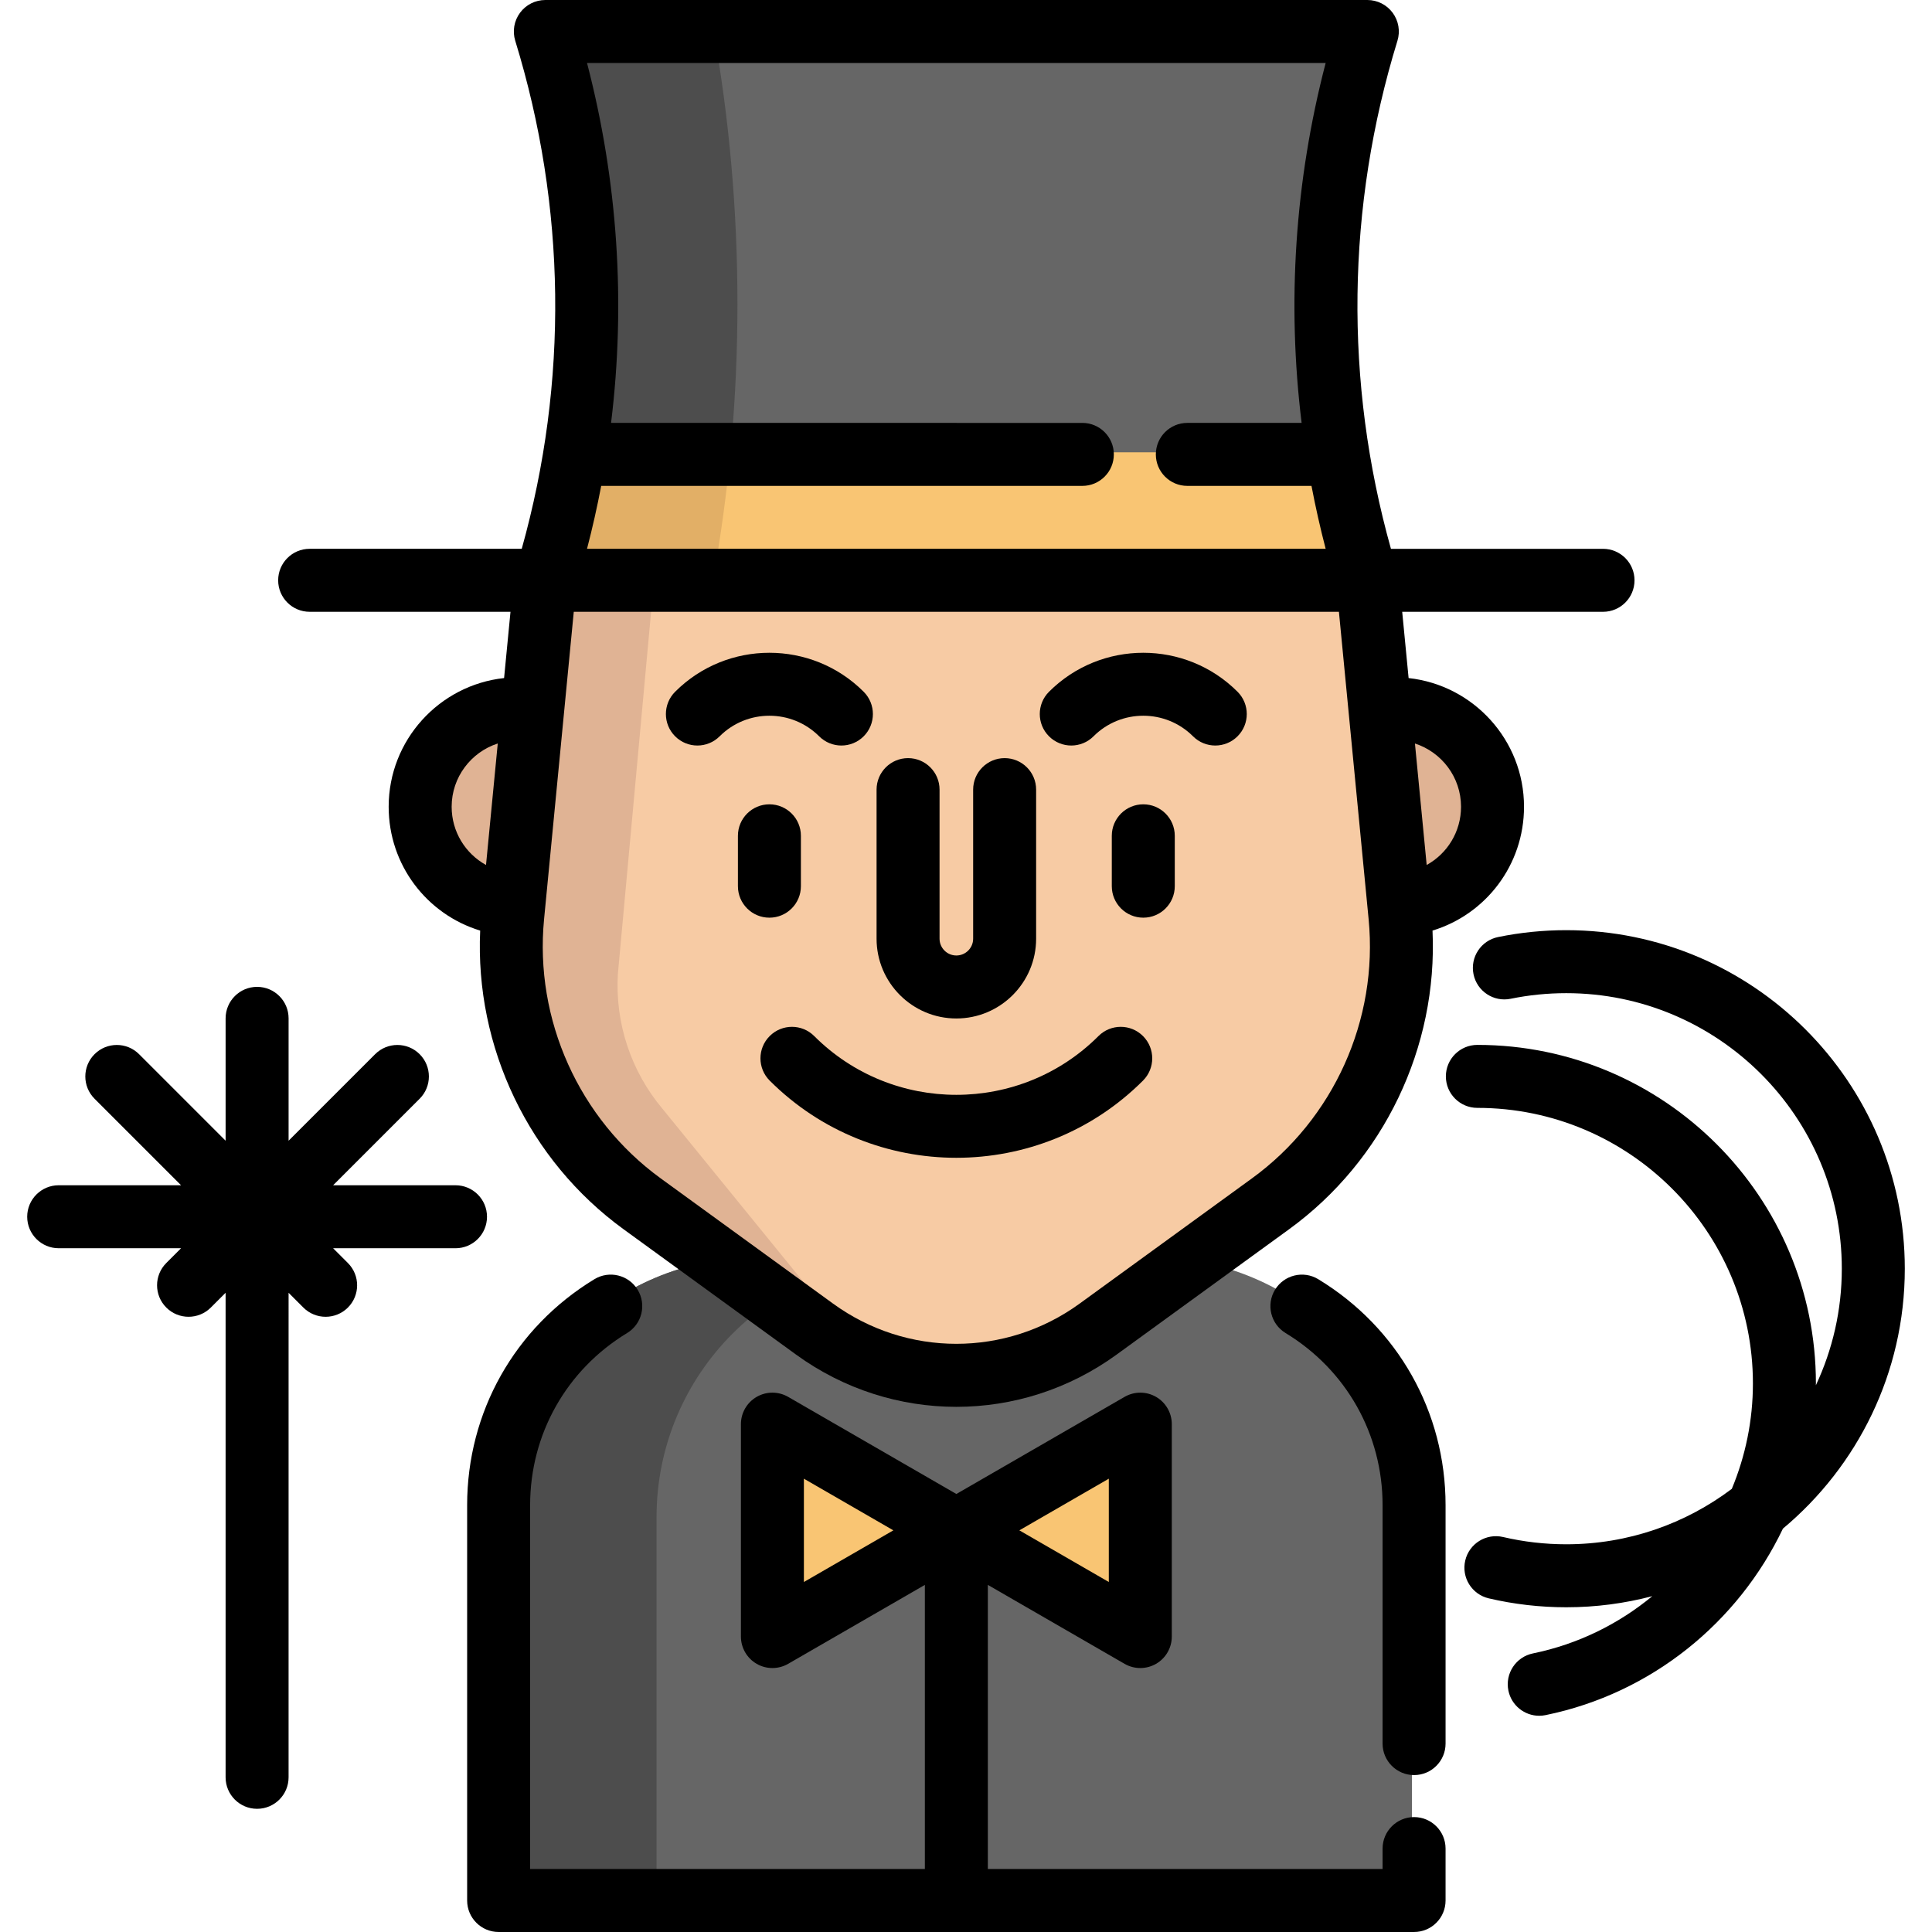 <?xml version="1.0" encoding="iso-8859-1"?>
<!-- Uploaded to: SVG Repo, www.svgrepo.com, Generator: SVG Repo Mixer Tools -->
<svg height="800px" width="800px" version="1.1" id="Layer_1" xmlns="http://www.w3.org/2000/svg" xmlns:xlink="http://www.w3.org/1999/xlink" 
	 viewBox="0 0 512 512" xml:space="preserve">
<g>
	<path style="fill:#E0B394;" d="M135.574,239.179c-13.799-0.612-24.783-11.997-24.783-25.94c0-14.333,11.618-25.963,25.963-25.963
		c1.291,0,2.56,0.089,3.806,0.278"/>
	<path style="fill:#E0B394;" d="M370.184,239.179c13.799-0.612,24.794-11.997,24.794-25.94c0-14.333-11.629-25.963-25.974-25.963
		c-1.291,0-2.571,0.1-3.806,0.278"/>
</g>
<path style="fill:#666666;" d="M305.363,333.247H200.412c-38.01,0-68.825,30.814-68.825,68.825v101.025h242.601V402.072
	C374.188,364.061,343.375,333.247,305.363,333.247z"/>
<path style="fill:#4D4D4D;" d="M242.818,333.247h-42.406c-38.01,0-68.825,30.814-68.825,68.825v101.025h42.406V402.072
	C173.994,364.061,204.807,333.247,242.818,333.247z"/>
<path style="fill:#F7CBA4;" d="M215.325,351.403l-45.681-33.19c-24.14-17.538-37.199-46.542-34.329-76.242l7.923-81.992
	c5.457-56.471,52.913-99.562,109.647-99.562l0,0c56.734,0,104.189,43.091,109.647,99.562l7.923,81.992
	c2.87,29.701-10.188,58.703-34.329,76.242l-45.681,33.19C268.047,367.675,237.721,367.675,215.325,351.403z"/>
<path style="fill:#E0B394;" d="M163.742,258.129c-0.768,12.987,3.461,25.762,11.83,35.722l47.745,58.669
	c2.493,2.971,5.319,5.464,8.38,7.456c-5.742-2.003-11.262-4.874-16.37-8.58l-45.682-33.185
	c-24.138-17.539-37.191-46.539-34.32-76.241l7.912-81.995c5.408-55.921,51.992-98.721,108.002-99.533
	c-34.498,0.835-73.563,33.352-75.599,67.984L163.742,258.129z"/>
<path style="fill:#666666;" d="M361.803,7.79c-72.612,0-145.225,0-217.838,0c14.577,47.384,14.577,98.055,0,145.439
	c72.612,0,145.225,0,217.838,0C347.226,105.845,347.226,55.174,361.803,7.79z"/>
<path style="fill:#4D4D4D;" d="M189.022,7.79c-15.019,0-30.038,0-45.057,0c14.577,47.384,14.577,98.055,0,145.439
	c15.019,0,30.038,0,45.057,0C197.568,105.845,197.568,55.174,189.022,7.79z"/>
<g>
	<polygon style="fill:#F9C573;" points="252.888,399.957 204.139,428.102 204.139,371.812 	"/>
	<polygon style="fill:#F9C573;" points="252.888,399.957 301.636,428.102 301.636,371.812 	"/>
	<path style="fill:#F9C573;" d="M361.805,153.227h-217.84c3.372-10.973,5.965-22.123,7.768-33.363h202.249l0.045-0.011
		C355.829,131.103,358.433,142.254,361.805,153.227z"/>
</g>
<path style="fill:#E2AF66;" d="M193.587,119.864c-1.068,11.24-2.582,22.39-4.563,33.363h-45.059
	c3.372-10.973,5.965-22.123,7.768-33.363H193.587z"/>
<path d="M82.062,162.132h53.223l-1.697,17.559c-17.173,1.861-30.588,16.443-30.588,34.104c0,15.446,10.136,28.53,24.251,32.821
	c-1.414,30.895,12.881,60.898,38.038,79.177l45.685,33.197c12.702,9.225,27.585,13.838,42.467,13.838
	c14.883,0,29.764-4.614,42.461-13.839l45.68-33.195c25.166-18.276,39.467-48.282,38.05-79.181
	c14.114-4.294,24.248-17.375,24.248-32.817c0-17.655-13.412-32.235-30.586-34.102l-1.697-17.56h53.22
	c4.609,0,8.346-3.737,8.346-8.346c0-4.609-3.737-8.346-8.346-8.346h-56.203c-12.385-44.215-11.817-90.629,1.722-134.639
	c0.779-2.531,0.309-5.283-1.264-7.413C367.499,1.258,365.008,0,362.36,0H144.522c-2.649,0-5.14,1.258-6.714,3.388
	c-1.574,2.131-2.042,4.882-1.264,7.413c13.539,44.01,14.105,90.424,1.722,134.639H82.062c-4.609,0-8.346,3.737-8.346,8.346
	C73.716,158.395,77.453,162.132,82.062,162.132z M119.693,213.795c0-7.831,5.139-14.478,12.219-16.763l-3.112,32.197
	C123.355,226.229,119.693,220.444,119.693,213.795z M331.771,312.288l-45.682,33.196c-19.526,14.189-45.77,14.188-65.305,0
	l-45.682-33.196c-21.647-15.728-33.494-42.047-30.919-68.686l7.872-81.469h202.772l7.872,81.469
	C365.277,270.243,353.426,296.562,331.771,312.288z M387.189,213.795c0,6.646-3.66,12.428-9.105,15.43l-3.11-32.188
	C382.051,199.324,387.189,205.968,387.189,213.795z M159.324,128.765h127.509c4.609,0,8.346-3.737,8.346-8.346
	s-3.737-8.346-8.346-8.346H161.938c3.912-31.807,1.793-64.074-6.37-95.38h195.745c-8.163,31.307-10.282,63.574-6.37,95.38h-30.289
	c-4.609,0-8.346,3.737-8.346,8.346s3.737,8.346,8.346,8.346h32.904c1.065,5.582,2.314,11.143,3.756,16.674H155.567
	C157.009,139.909,158.258,134.349,159.324,128.765z"/>
<path d="M291.104,274.568c-20.768,20.766-54.56,20.768-75.326,0c-3.26-3.26-8.544-3.26-11.803,0c-3.26,3.26-3.26,8.544,0,11.803
	c13.639,13.639,31.55,20.456,49.466,20.456c17.912,0,35.83-6.821,49.467-20.456c3.26-3.26,3.26-8.544,0-11.803
	C299.649,271.308,294.364,271.308,291.104,274.568z"/>
<path d="M212.247,234.848v-13.35c0-4.609-3.737-8.346-8.346-8.346s-8.346,3.737-8.346,8.346v13.35c0,4.609,3.737,8.346,8.346,8.346
	S212.247,239.457,212.247,234.848z"/>
<path d="M277.997,183.324c-3.26,3.26-3.26,8.544,0,11.803c3.26,3.26,8.544,3.26,11.803,0c7.268-7.267,19.093-7.267,26.361,0
	c1.629,1.629,3.766,2.445,5.901,2.445s4.272-0.815,5.901-2.445c3.26-3.26,3.26-8.544,0-11.803
	C314.19,169.547,291.773,169.547,277.997,183.324z"/>
<path d="M217.081,195.127c1.629,1.629,3.766,2.445,5.901,2.445s4.272-0.815,5.901-2.445c3.26-3.26,3.26-8.544,0-11.803
	c-13.776-13.777-36.192-13.776-49.968,0c-3.26,3.26-3.26,8.544,0,11.803c3.26,3.26,8.544,3.26,11.803,0
	C197.989,187.86,209.814,187.861,217.081,195.127z"/>
<path d="M302.982,213.151c-4.609,0-8.346,3.737-8.346,8.346v13.35c0,4.609,3.737,8.346,8.346,8.346c4.609,0,8.346-3.737,8.346-8.346
	v-13.35C311.328,216.888,307.591,213.151,302.982,213.151z"/>
<path d="M374.745,481.546c-4.609,0-8.346,3.737-8.346,8.346v5.415H261.791v-75.293l36.23,20.917
	c1.291,0.746,2.732,1.118,4.173,1.118c1.441,0,2.882-0.373,4.173-1.118c2.582-1.491,4.173-4.246,4.173-7.228v-56.29
	c0-2.982-1.591-5.737-4.173-7.228s-5.765-1.491-8.346,0l-44.576,25.736l-44.576-25.736c-2.582-1.491-5.765-1.491-8.346,0
	s-4.173,4.246-4.173,7.228v56.29c0,2.982,1.591,5.737,4.173,7.228c1.291,0.746,2.732,1.118,4.173,1.118
	c1.441,0,2.882-0.373,4.173-1.118l36.23-20.917v75.293H140.49v-96.422c0-18.794,9.606-35.845,25.698-45.615
	c3.941-2.393,5.195-7.526,2.803-11.466c-2.392-3.941-7.524-5.195-11.466-2.803c-21.12,12.821-33.728,35.208-33.728,59.883v104.768
	c0,4.609,3.737,8.346,8.346,8.346h242.601c4.609,0,8.346-3.737,8.346-8.346v-13.761
	C383.091,485.283,379.354,481.546,374.745,481.546z M293.847,391.868v27.378l-23.71-13.689L293.847,391.868z M213.041,419.246
	v-27.378l23.71,13.689L213.041,419.246z"/>
<path d="M349.352,339.002c-3.941-2.392-9.073-1.136-11.466,2.803c-2.392,3.941-1.137,9.073,2.803,11.466
	c16.098,9.773,25.709,26.825,25.709,45.614v63.185c0,4.609,3.737,8.346,8.346,8.346s8.346-3.737,8.346-8.346v-63.185
	C383.091,374.215,370.479,351.828,349.352,339.002z"/>
<path d="M253.441,269.907c11.659,0,21.144-9.485,21.144-21.144v-39.506c0-4.609-3.737-8.346-8.346-8.346
	c-4.609,0-8.346,3.737-8.346,8.346v39.506c0,2.455-1.996,4.451-4.451,4.451s-4.451-1.996-4.451-4.451v-39.506
	c0-4.609-3.737-8.346-8.346-8.346c-4.609,0-8.346,3.737-8.346,8.346v39.506C232.297,260.422,241.782,269.907,253.441,269.907z"/>
<path d="M504.792,336.225c0-49.472-40.248-89.72-89.72-89.72c-6.082,0-12.162,0.613-18.073,1.823
	c-4.516,0.925-7.427,5.334-6.503,9.851c0.924,4.517,5.338,7.433,9.851,6.503c4.812-0.985,9.765-1.483,14.725-1.483
	c40.267,0,73.027,32.76,73.027,73.027c0,11.036-2.475,21.501-6.876,30.89c0.001-0.162,0.011-0.324,0.011-0.487
	c0-49.472-40.248-89.72-89.719-89.72c-4.609,0-8.346,3.737-8.346,8.346c0,4.609,3.737,8.346,8.346,8.346
	c40.267,0,73.026,32.76,73.026,73.027c0,9.814-1.984,19.266-5.592,27.931c-12.225,9.218-27.422,14.692-43.876,14.692
	c-5.655,0-11.288-0.648-16.737-1.925c-4.487-1.048-8.978,1.734-10.031,6.222c-1.052,4.488,1.734,8.978,6.222,10.031
	c6.697,1.569,13.61,2.365,20.547,2.365c7.878,0,15.518-1.029,22.801-2.945c-8.946,7.393-19.707,12.732-31.633,15.173
	c-4.516,0.924-7.428,5.334-6.503,9.85c0.809,3.952,4.287,6.675,8.168,6.675c0.555,0,1.117-0.056,1.681-0.171
	c28.165-5.763,51.076-24.638,62.908-49.428C492.217,388.625,504.792,363.869,504.792,336.225z"/>
<path d="M129.06,322.452c0-4.609-3.737-8.346-8.346-8.346H88.284l22.93-22.93c3.26-3.26,3.26-8.544,0-11.803
	c-3.26-3.26-8.544-3.26-11.803,0L76.48,302.304v-32.431c0-4.609-3.737-8.346-8.346-8.346s-8.346,3.737-8.346,8.346v32.429
	l-22.93-22.93c-3.26-3.26-8.544-3.26-11.803,0c-3.26,3.26-3.26,8.544,0,11.803l22.93,22.93H15.554c-4.609,0-8.346,3.737-8.346,8.346
	s3.737,8.346,8.346,8.346h32.431l-3.915,3.915c-3.26,3.26-3.26,8.544,0,11.803c1.629,1.629,3.766,2.445,5.901,2.445
	c2.136,0,4.272-0.815,5.901-2.445l3.915-3.915v128.408c0,4.609,3.737,8.346,8.346,8.346c4.609,0,8.346-3.737,8.346-8.346V342.602
	l3.915,3.915c1.629,1.629,3.766,2.445,5.901,2.445c2.136,0,4.272-0.815,5.901-2.445c3.26-3.26,3.26-8.544,0-11.803l-3.915-3.915
	h32.431C125.323,330.798,129.06,327.061,129.06,322.452z"/>
</svg>
